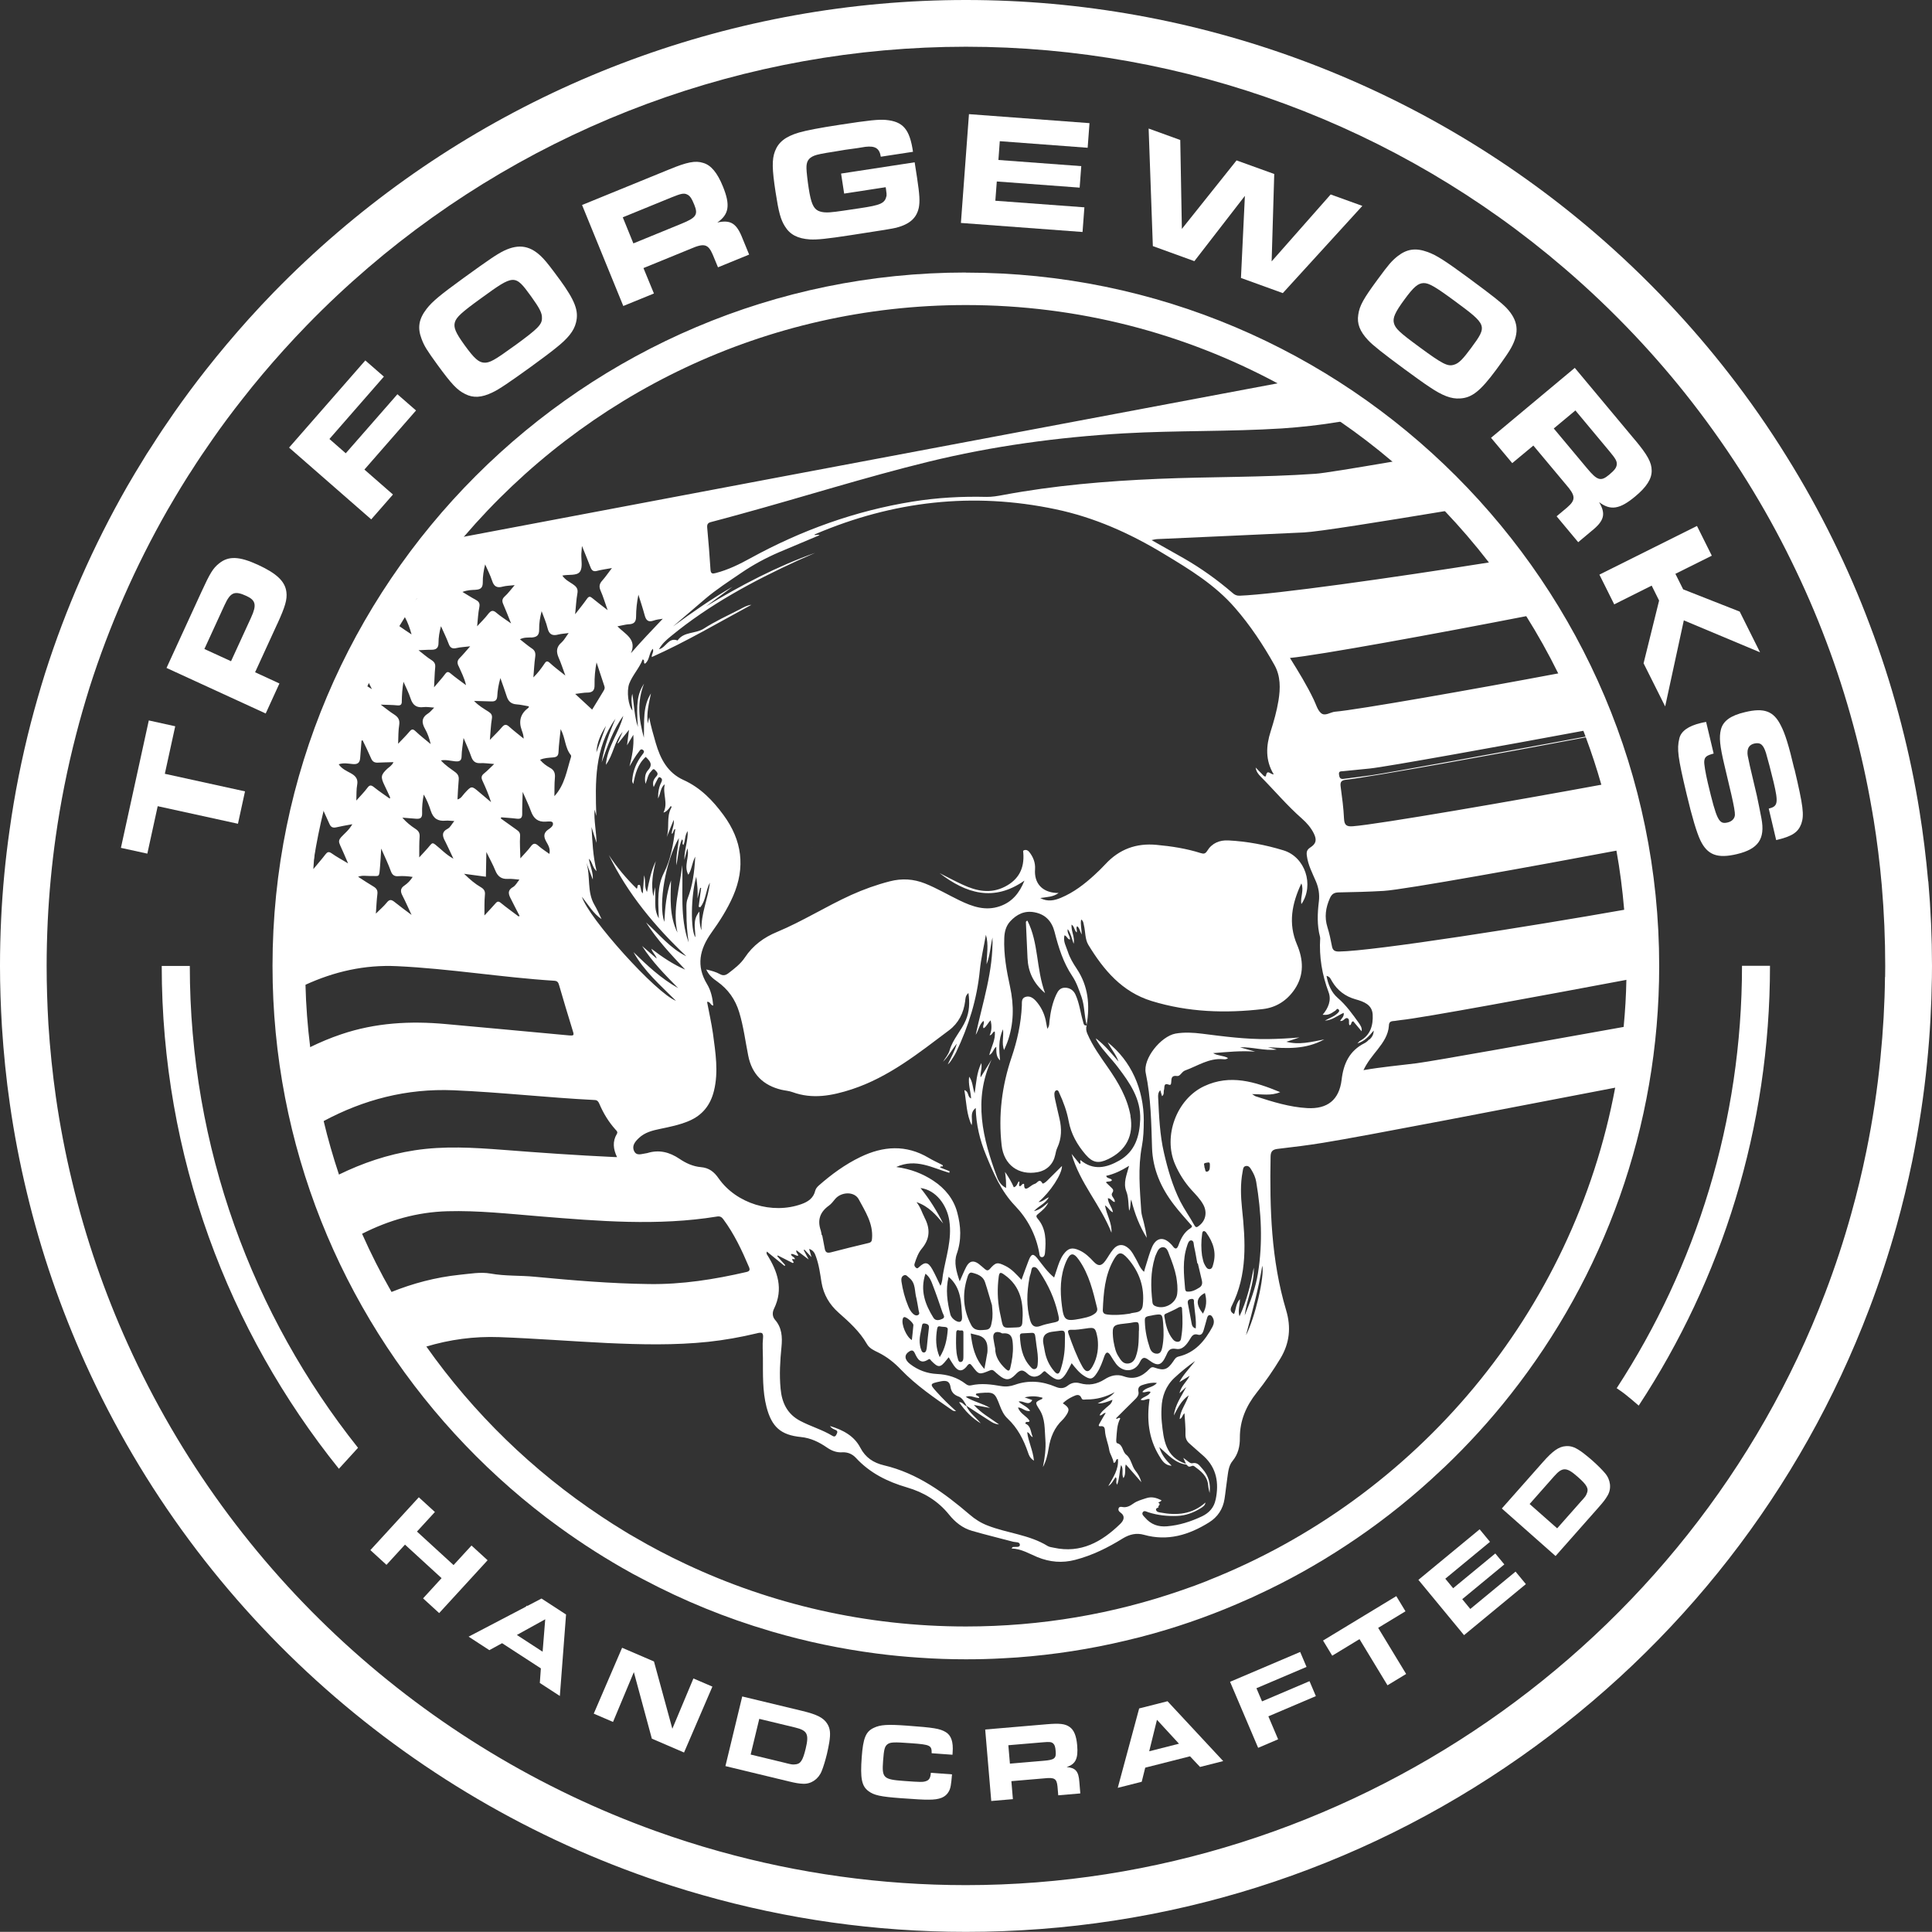 <?xml version="1.0" encoding="UTF-8"?>
<svg id="Layer_2" data-name="Layer 2" xmlns="http://www.w3.org/2000/svg" viewBox="0 0 408.07 408.04">
  <rect x="0" y="0" width="408.07" height="408.04" fill="#333333" stroke="none"/>
  <defs>
    <style>
      .cls-1 {
        fill: #fff;
        stroke-width: 0px;
      }
    </style>
  </defs>
  <g id="Layer_1-2" data-name="Layer 1">
    <g>
      <path class="cls-1" d="M293.36,216.58c.03-.63.31-.86.88-.91.54-.03,1.05-.16,1.59-.21,4.43-.42,30.31-5.24,47.7-8.5.58-.11,1.17-.21,1.74-.32.08-4.9-.1-9.83-.54-14.77-.55.1-1.1.19-1.67.29-19.45,3.44-52.84,8.73-60.27,8.82-.86,0-1.3-.24-1.46-1.12-.26-1.36-.54-2.72-.96-4.04-.66-2.12-.37-4.09.52-6.1.42-.94.96-1.22,1.91-1.23,3.15-.06,6.31-.13,9.47-.32,4.25-.24,32.27-5.32,49.14-8.5.57-.1,1.12-.21,1.67-.31-.1-.57-.21-1.12-.31-1.69-.79-4.15-1.75-8.22-2.87-12.23-.55.1-1.1.21-1.69.31-17.66,3.26-47.29,8.4-52.48,8.77-1.27.1-1.78-.21-1.85-1.57-.1-2.27-.41-4.52-.71-6.78-.15-1.02.15-1.38,1.18-1.48,4.88-.54,32.99-5.61,50.58-8.95.6-.11,1.18-.23,1.75-.34-.02-.05-.03-.08-.05-.13-.57.11-1.15.21-1.75.32-16.43,3.05-41.79,7.67-45.28,8.16-1.93.28-3.89.5-5.82.76-.71.1-.89-.29-.96-.92-.1-.73.36-.66.81-.7,1.91-.18,3.81-.37,5.71-.57,3.52-.36,28.59-4.9,45.07-7.96.6-.11,1.18-.21,1.77-.32-1.56-4.17-3.29-8.22-5.19-12.16-.62.11-1.25.24-1.9.36-17.61,3.32-42.49,7.7-47.08,8.08-1.04.08-2.16,1.07-3.03.26-.73-.66-1.02-1.83-1.49-2.79-1.44-3.02-3.18-5.85-5.03-8.82,6.2-.6,30.81-5.11,49.87-8.82.7-.15,1.38-.28,2.04-.41-2.37-3.89-4.93-7.67-7.65-11.29-.76.11-1.51.24-2.29.36-20.37,3.24-45.12,6.73-52.58,7.01-.65.03-1.09-.19-1.54-.6-3.21-2.76-6.65-5.22-10.33-7.33-2.19-1.25-4.38-2.48-6.75-3.81.52-.11.81-.19,1.1-.21,10.36-.47,20.73-.92,31.07-1.41,3.1-.15,16.15-2.25,29.71-4.49.84-.15,1.69-.28,2.53-.42-3.39-3.71-6.97-7.22-10.74-10.53-.97.16-1.95.34-2.87.5-8.11,1.39-14.58,2.45-16.2,2.55-11.06.78-22.15.6-33.23,1.07-11,.47-21.96,1.39-32.79,3.42-1.14.21-2.27.41-3.44.39-5.22-.13-10.43.16-15.59.99-12.12,1.95-23.5,6.05-34.24,11.94-2.37,1.31-4.74,2.47-7.35,3.15-.68.18-1.05.19-1.12-.68-.19-2.97-.42-5.95-.7-8.92-.06-.75.19-1.02.86-1.18,2.03-.52,4.04-1.09,6.07-1.64,13.27-3.63,26.4-7.8,39.78-11.08,13.59-3.32,27.38-5.19,41.34-6,11.11-.63,22.25-.34,33.36-1.04,4.1-.28,8.16-.73,12.2-1.41,1.1-.18,2.19-.37,3.28-.58-4.09-2.97-8.34-5.71-12.7-8.24-1.28.24-2.55.49-3.83.73-3.97.75-7.95,1.49-11.92,2.24-31.17,5.87-62.34,11.74-93.53,17.61-22.09,4.17-44.16,8.35-66.27,12.52-2.45.47-4.91.92-7.36,1.39-2.71,3.37-5.25,6.86-7.64,10.46.11.26.23.5.34.78.31.71.7,1.01,1.51.81.94-.21,1.91-.24,3.24-.41,0,0-.02,0-.02.02-.92.97-1.56,1.67-2.27,2.32-.54.49-.68.89-.31,1.59,0,.02.02.02.02.03.6,1.1,1.04,2.3,1.41,3.65-.86-.57-1.74-1.14-2.58-1.75-.19-.13-.41-.28-.6-.42-.55-.41-.88-.41-1.31.13-.68.81-1.46,1.54-2.34,2.45-.28-1.35.03-2.5.18-3.63.05-.44.02-.76-.16-1.02-1.72,2.81-3.34,5.68-4.85,8.6.15.02.29,0,.47-.02,1.04-.16,2.09-.21,3.5-.34-.94.94-1.62,1.67-2.37,2.32-.49.44-.55.83-.26,1.38.44.81.84,1.64,1.3,2.56.21.41.42.84.65,1.3-.34-.21-.66-.41-.97-.6-.92-.54-1.7-1.01-2.43-1.54-.75-.55-1.2-.42-1.74.24-.45.57-.96,1.1-1.56,1.72-.83,1.83-1.62,3.68-2.37,5.56.23-.03.45-.08.71-.11-.45.5-.86.96-1.22,1.36-.41.44-.76.83-1.15,1.18-.52.49-.55.88-.24,1.49.06.15.15.29.21.44.57,1.12,1.04,2.29,1.39,3.62-.71-.49-1.46-.96-2.17-1.44-3.28,9.47-5.58,19.33-6.83,29.44.05.1.08.18.11.28.34.99.84,1.15,1.78.79s1.93-.57,3.28-.96c-.99,1.25-1.75,2.22-2.56,3.13-.41.47-.47.88-.21,1.43.58,1.2,1.12,2.42,1.82,3.92-1.33-.65-2.43-1.1-3.49-1.7-.57-.31-.83-.18-1.15.31-.1.13-.18.26-.28.41-.36,5.34-.42,10.74-.16,16.19,1.69-.99,3.41-1.9,5.16-2.71,6.05-2.77,12.47-4.28,19.4-3.94,11.11.52,22.11,2.38,33.21,3.08.7.05.84.41,1.01.99.88,3.02,1.77,6.03,2.71,9.05.52,1.62.57,1.62-1.1,1.46-8.5-.78-17.01-1.59-25.51-2.35-7.53-.7-14.94-.29-22.15,2.16-2.27.76-4.46,1.69-6.57,2.72-1.69.83-3.32,1.72-4.93,2.68.31,2.29.68,4.57,1.12,6.88.57,2.98,1.22,5.92,1.95,8.82.06-.05.13-.1.21-.13,1.48-.94,2.98-1.83,4.49-2.63,8.48-4.54,17.55-6.93,27.47-6.52,9.94.42,19.85,1.56,29.81,2.06.55.02.76.31.96.75.86,2.03,1.98,3.88,3.45,5.51.24.26.52.5.26.92-.94,1.57-.76,3.19.05,4.88-.31,0-.49,0-.66-.02-7.82-.36-15.63-.91-23.44-1.52-6.21-.47-12.42-.86-18.65.1-5.71.88-11,2.69-16.02,5.14-1.57.75-3.13,1.57-4.65,2.45,1.44,4.25,3.08,8.4,4.91,12.46,1.51-.84,3.07-1.62,4.61-2.4.05-.02.08-.05.13-.06,5.64-2.85,11.56-4.54,17.92-4.72,6.5-.18,12.96.54,19.43,1.07,12.52,1.02,25.02,2.08,37.54.05.62-.11.99.11,1.33.58,2.3,3.1,3.92,6.55,5.42,10.09.24.57.16.88-.52,1.04-6.78,1.57-13.66,2.66-20.63,2.55-8.06-.1-16.09-.78-24.1-1.54-3.11-.31-6.23-.11-9.36-.68-2.09-.37-4.33.05-6.5.26-5.12.54-9.89,1.82-14.45,3.65-1.61.65-3.18,1.36-4.72,2.14,2.21,3.84,4.56,7.57,7.07,11.17,1.64-.68,3.31-1.28,5-1.78,4.95-1.49,10.09-2.21,15.5-2.01,7.59.28,15.18.88,22.79,1.25,7.1.32,14.22.49,21.33-.26,3.41-.37,6.8-.97,10.14-1.77,1.01-.26,1.56-.32,1.41,1.04-.15,1.36-.02,2.76-.02,4.14.02,3.47-.11,6.96.76,10.36,1.1,4.18,2.98,5.92,7.27,6.34,2.08.21,3.83,1.07,5.5,2.22.99.68,2.03,1.09,3.24,1.01,1.15-.06,2.11.36,2.87,1.17,2.94,3.2,6.67,5.04,10.74,6.23,3.58,1.04,6.58,2.84,8.94,5.76,1.26,1.57,2.84,2.85,4.83,3.42,2.85.83,5.76,1.52,8.63,2.29.55.16,1.54-.02,1.49.71-.03.6-.99.31-1.52.44-.05,0-.06.1-.23.29,2.06.06,3.71,1.1,5.47,1.83,2.59,1.05,5.22,1.3,7.98.57,3.62-.94,6.91-2.58,10.07-4.54,1.39-.84,2.84-1.2,4.44-.75,5.01,1.41,9.5.03,13.74-2.61,1.83-1.14,2.95-2.82,3.28-4.96.23-1.44.36-2.92.58-4.36.19-1.28.26-2.64,1.12-3.67,1.18-1.44,1.56-3.1,1.54-4.87-.02-3.65,1.33-6.75,3.55-9.55,1.83-2.3,3.5-4.72,5.03-7.25,1.93-3.23,2.27-6.54,1.2-10.14-3.18-10.61-3.49-21.52-3.29-32.49.02-1.12.47-1.51,1.56-1.62,3.19-.37,6.37-.76,9.54-1.28,8.79-1.41,40.06-7.49,61.69-11.64.65-.13,1.28-.26,1.9-.37.75-4.2,1.31-8.47,1.69-12.78-.6.1-1.2.21-1.8.32-16.87,3.02-39.95,7.18-43.72,7.67-3.71.47-7.43.79-11.24,1.46.81-1.72,1.95-3.05,3.02-4.41,1.15-1.48,2.22-3.02,2.35-4.98v-.06ZM132.81,131.86c1.07-.05,1.54-.47,1.54-1.61,0-1.54.18-3.08.49-4.65.45,1.46.94,2.9,1.33,4.36.28,1.04.73,1.52,1.87,1.12.62-.23,1.28-.28,1.95-.39-2.27,2.4-4.51,4.72-6.73,7.28,1.31-2.97-1.22-4.01-2.85-5.68.97-.18,1.69-.39,2.42-.44h-.02ZM112.18,134.66c1.15-.06,1.74-.42,1.7-1.74-.03-1.26.19-2.55.52-3.83.42,1.18.96,2.35,1.25,3.57.32,1.35,1.02,1.7,2.29,1.36.62-.16,1.28-.18,2.17-.31-.6.81-.96,1.51-1.49,1.98-1.09.92-1.18,1.91-.65,3.16.5,1.12.88,2.3,1.44,3.84-1.28-1.02-2.3-1.77-3.23-2.63-.58-.54-.83-.44-1.2.15-.66.99-1.39,1.95-2.32,2.87.13-1.46.18-2.94.39-4.38.11-.83-.08-1.33-.76-1.77-.81-.54-1.54-1.18-2.47-1.9.88-.45,1.65-.34,2.35-.39v.02ZM111.71,149.19c-.05.15-.03.24-.08.29-1.67,1.22-2.14,2.8-1.43,4.75.19.54.39,1.07.41,1.78-1.02-.84-2.08-1.64-3.07-2.53-.62-.55-.99-.5-1.52.11-.73.88-1.57,1.65-2.55,2.68.15-1.65.19-3.08.42-4.46.13-.76-.13-1.12-.71-1.49-1.01-.65-2.04-1.22-3.05-2.27,1.35.05,2.48.05,3.62.1.78.03,1.22-.19,1.28-1.09.06-1.28.29-2.55.66-3.84.45,1.28.92,2.55,1.33,3.83.32,1.04.91,1.64,2.06,1.72.88.05,1.75.28,2.63.42h0ZM100.46,124.57c1.02-.05,1.51-.41,1.51-1.52-.02-1.28.18-2.55.5-3.84.5,1.15,1.09,2.27,1.48,3.47.39,1.22,1.05,1.56,2.25,1.22.7-.19,1.46-.19,2.51-.31-.84.97-1.41,1.77-2.12,2.4-.58.54-.57,1.01-.29,1.64.54,1.23,1.02,2.5,1.65,4.05-1.22-.88-2.21-1.48-3.07-2.22-.78-.7-1.2-.49-1.78.24-.63.84-1.39,1.57-2.32,2.58.16-1.54.21-2.82.47-4.07.16-.84-.16-1.2-.83-1.56-.86-.45-1.67-.99-2.74-1.62,1.07-.42,1.95-.41,2.77-.45h0ZM96.84,140.63c.54,1.27,1.23,2.47,1.59,4.09-1.22-.91-2.27-1.65-3.26-2.48-.5-.42-.76-.39-1.14.11-.66.89-1.41,1.7-2.35,2.82.1-1.65.11-2.92.24-4.2.08-.78-.19-1.18-.84-1.59-.92-.57-1.75-1.33-2.68-2.04.88-.03,1.78-.11,2.68-.1,1.02.02,1.54-.34,1.54-1.44,0-1.17.19-2.34.52-3.54.54,1.23,1.15,2.43,1.62,3.7.32.91.81,1.12,1.7.91.81-.19,1.67-.21,2.85-.36-.88.99-1.51,1.77-2.21,2.47-.54.52-.55,1.02-.28,1.65h.02ZM84.86,148.22c.03-1.38.1-2.74.36-4.22.52,1.18,1.12,2.34,1.51,3.55.45,1.39,1.25,1.99,2.74,1.8.63-.08,1.31.05,2.24.11-.55.54-.86.96-1.25,1.2-1.46.91-1.44,1.98-.66,3.34.54.94.89,2.01,1.17,3.16-1.09-.91-2.19-1.75-3.21-2.72-.54-.5-.79-.47-1.25.06-.7.83-1.48,1.61-2.42,2.59.06-1.54.03-2.79.23-3.99.16-1.07-.24-1.65-1.07-2.19-.88-.55-1.7-1.23-2.84-2.08,1.44.06,2.5.05,3.55.16.66.06.89-.19.91-.79v.02ZM71.78,178.39c.58,1.23,1.09,2.48,1.74,3.97-1.33-.79-2.47-1.41-3.5-2.14-.6-.41-.89-.26-1.28.24-.75.99-1.57,1.91-2.56,3.11.06-.78.1-1.51.15-2.17.05-.76.11-1.48.21-2.19s-.11-1.05-.71-1.35c-.99-.52-1.93-1.09-3.03-1.72,1.17-.62,2.3-.5,3.37-.7.7-.13.99-.42,1.02-1.12.1-1.46.23-2.9.37-4.72.28.62.55,1.17.79,1.7.44.96.84,1.82,1.22,2.69.29.7.7.92,1.44.76,1.02-.24,2.06-.41,3.41-.66-.75,1.3-1.65,1.95-2.37,2.74-.45.5-.57.92-.26,1.54v.02ZM74.12,163.33c-.91-.5-1.91-.91-2.58-1.9,1.05-.36,2.04-.13,2.97-.05,1.14.11,1.51-.37,1.57-1.36.1-1.2.19-2.38.28-3.58.08-.02.15-.05.23-.08.62,1.28,1.25,2.55,1.8,3.84.29.68.73.92,1.44.88,1.04-.06,2.09-.06,3.28-.1-.32.71-.89,1.01-1.33,1.41-1.33,1.27-1.43,1.72-.55,3.52.41.83.78,1.67,1.17,2.51.02.03-.03.08-.08.26-1.12-.81-2.24-1.54-3.28-2.38-.62-.5-.96-.57-1.46.13-.62.84-1.38,1.59-2.32,2.66.05-1.36,0-2.37.18-3.32.24-1.25-.36-1.9-1.31-2.43h-.01ZM85.02,189.2c.63,1.22,1.17,2.47,1.91,4.05-1.43-1.07-2.53-1.88-3.6-2.74-.62-.49-1.04-.62-1.62.11-.62.78-1.41,1.44-2.32,2.35.11-1.57.16-2.85.32-4.12.1-.78-.18-1.22-.84-1.61-1.02-.6-2.01-1.26-3.24-2.06.96-.34,1.69-.15,2.38-.16,2.27-.05,2.04.5,2.27-2.11.1-1.14.15-2.25.23-3.68.79,1.8,1.51,3.28,2.06,4.82.31.84.83,1.09,1.62,1.01.96-.06,1.91,0,2.97.16-.47.75-1.04,1.33-1.67,1.77-.97.62-.96,1.3-.47,2.21h0ZM94,177.64c.58,1.14,1.09,2.32,1.77,3.73-1.57-.86-2.63-2.03-3.83-2.98-.49-.37-.66-.37-1.04.08-.66.83-1.41,1.59-2.35,2.63.02-1.62-.03-3,.08-4.35.06-.84-.26-1.28-.91-1.7-.99-.65-1.91-1.39-2.74-2.35.97.08,1.93.15,2.9.23.83.06,1.31-.13,1.28-1.15-.05-1.3.08-2.61.34-3.96.65,1.1,1.12,2.27,1.49,3.44.54,1.65,1.52,2.24,3.15,2.08.55-.05,1.12.05,1.82.08-.54.63-.84,1.33-1.38,1.61-1.35.7-1.14,1.56-.58,2.63v-.02ZM96.63,168.85c.08-1.44.13-2.81.26-4.15.06-.7-.15-1.15-.71-1.59-1.02-.76-2.11-1.44-3.05-2.5,1.1-.19,2.03.1,2.98.19.88.08,1.39-.05,1.39-1.14.02-1.14.24-2.27.41-3.79.65,1.54,1.2,2.72,1.62,3.94.34.97.86,1.44,1.93,1.38.88-.05,1.75.1,2.92.18-.81.76-1.43,1.43-2.12,1.98-.63.49-.65.94-.34,1.59.66,1.43,1.3,2.9,1.8,4.49-.83-.7-1.65-1.39-2.48-2.09-1.65-1.41-1.64-1.41-3.16.26-.41.44-.66,1.04-1.44,1.25h-.01ZM109.51,193.55c-1.23-.94-2.5-1.83-3.7-2.82-.5-.42-.78-.37-1.17.1-.7.81-1.43,1.56-2.32,2.53.02-1.62-.03-2.98.1-4.33.1-.81-.21-1.25-.83-1.62-1.23-.71-2.29-1.61-3.57-2.85,1.72.23,3.13.41,4.61.62.03-1.67.06-3.24.1-5.22.73,1.51,1.38,2.64,1.87,3.86.5,1.28,1.3,1.91,2.71,1.82.73-.05,1.49.08,2.4.15-.5.62-.83,1.28-1.35,1.57-1.35.79-.88,1.69-.36,2.68.58,1.14,1.15,2.29,1.75,3.42-.1.05-.16.08-.24.11v-.02ZM115.78,175.22c-1.01.73-.97,1.51-.42,2.51.41.75.94,1.51.68,2.63-.83-.6-1.61-1.09-2.29-1.69-.65-.6-1.09-.65-1.65.13-.62.84-1.38,1.57-2.19,2.5-.03-1.7-.16-3.21-.06-4.7.05-.75-.29-1.02-.76-1.36-1.12-.78-2.22-1.57-3.32-2.37.03-.08.06-.16.1-.24,1.09.1,2.19.15,3.28.29.89.11,1.17-.23,1.15-1.09-.02-1.41.05-2.81.1-4.57.68,1.57,1.3,2.81,1.75,4.09.55,1.51,1.46,2.32,3.15,2.19.49-.02,1.31-.15,1.46.24.23.63-.49,1.1-.96,1.44h-.02ZM120.62,159.86c-.91,2.84-1.3,5.9-3.52,8.3.03-1.28-.02-2.56.1-3.84.1-1.01-.15-1.69-1.07-2.17-.71-.41-1.43-.89-2.06-1.67.91-.41,1.83-.42,2.72-.5.81-.06,1.15-.32,1.18-1.2.06-1.54.29-3.07.45-4.78,1.02,1.88.89,3.96,2.16,5.5.06.08.06.26.03.37h0ZM121.04,123.42c-.78-.52-1.67-.96-2.27-1.85,1.35-.29,3.08.1,3.73-.83.62-.91.23-2.48.29-3.78.03-.44.06-.88.13-1.65.68,1.7,1.27,3.1,1.8,4.49.26.68.6.99,1.38.78.89-.24,1.83-.36,3.15-.6-.83,1.09-1.38,1.9-2.03,2.63-.62.68-.75,1.28-.36,2.16.54,1.2.91,2.5,1.48,4.1-1.25-.97-2.25-1.72-3.2-2.51-.49-.42-.76-.44-1.15.1-.71,1.01-1.49,1.98-2.51,3.28.18-1.7.23-3.05.47-4.35.19-.97-.16-1.46-.91-1.96h0ZM124.09,146.29c1.1-.03,1.52-.49,1.49-1.64-.03-1.57.11-3.15.42-4.74.55,1.65,1.09,3.34,1.65,5.01.15.37.03.68-.16.99-.79,1.33-1.61,2.64-2.42,3.97-1.17-1.07-2.29-2.11-3.58-3.31,1.05-.13,1.82-.28,2.59-.29h.01ZM128,153.31c-.68,1.88-1.35,3.75-2.03,5.61.1-2.06.92-3.89,2.03-5.61ZM122.89,189.38c1.39,1.75,2.4,3.57,4.17,4.75-.5-1.01-.94-2.06-1.51-3.02-1.62-2.76-.78-5.98-1.69-8.87.45,1.18.89,2.35,1.35,3.54.1-1.52-.57-2.85-.84-4.41.79.71.7,1.77,1.64,2.64-.79-3.28-.89-6.29-1.07-9.33.36,1.1.7,2.22,1.05,3.34-.02-2.37-.57-4.65-.41-7.04.13.45.24.91.37,1.36-.23-7.17-.42-14.3,4.05-20.53-1.3,2.97-2.4,6-2.92,9.21,1.25-3.41,2.38-6.84,4.57-9.83-.91,3.57-3.37,6.57-3.68,10.35,1.59-2.12,1.77-4.95,3.55-6.96-.36.78-.71,1.57-1.07,2.35.03.03.08.06.11.08.7-.88,1.39-1.75,2.3-2.87-.15,1.17-.26,2.04-.42,3.28.5-.83.81-1.36,1.33-2.22.16,2.53-.29,4.61-.81,6.67.63-1.05,1.2-2.12,1.96-3.07.19-.24.39-.71.83-.44.52.34.16.71-.08,1.02-1.25,1.62-2.01,3.44-2.14,5.5,0,.21.06.44.23.7.41-2.14.94-4.2,2.63-5.71.84.84,1.62,1.57.47,2.82-.6.66-.76,1.67-.52,2.87.42-1.01.49-1.93,1.14-2.58.26-.24.47-.83.91-.31.28.32.79.68.28,1.27-.54.58-.96,1.25-.6,2.3.31-.65.5-1.12.76-1.56.15-.21.24-.7.66-.45.34.18.42.52.23.91-.52.99-.73,2.06-.73,3.52.6-1.17.49-2.32,1.43-3.02-.52,1.99.76,4.01-.29,5.98.5-.1,1.02-.56,1.56-1.39.18.13.16.31.06.45-1.04,1.93-.28,4.15-.94,6.16.47-1.15.94-2.34,1.49-3.68.16,1.15-.41,2.01-.42,2.97.47-.21.23-.86.76-1.04-.45,3.19-.91,6.31-2.4,9.24-1.44,2.81-1.23,5.95-1.12,9.02,0,.18.02.34.03.62-.55-1.01-.76-1.87-.75-3.29,0-1.09.06-2.19-.06-3.29-.11.65-.23,1.3-.34,1.93-.54-2.53-.1-5,.52-7.44-.99,2.03-1.41,4.2-1.87,6.52-.62-1.12-.21-2.21-.6-3.54-.1,1.46-.18,2.58-.28,3.84-.45-.44-.34-.86-.47-1.22-.1-.21,0-.62-.37-.58-.45.03-.16.54-.44.81-2.22-2.17-4.2-4.52-5.9-7.12,4.02,8.24,9.78,15.13,16.38,21.39-3.42-1.67-5.76-4.67-8.51-7.15,2.32,3.67,5.29,6.8,8.26,9.97-2.53-1.1-4.78-2.61-7.14-4.41.28.92.94,1.31,1.12,2.08-1.02-.88-2.06-1.77-3.08-2.66,2.11,3.32,4.87,6.1,7.62,8.9-3.58-2.01-6.54-4.77-9.44-7.61,2.22,3.99,5.63,6.96,8.97,10.28-4.15-1.56-18.5-17.47-19.88-22.02v.02ZM142.88,182.73c.36-1.8.42-3.67,1.14-5.43.5.31-.15.83.32,1.18.45-.89.24-1.98.91-2.95.1,2.08-.73,3.88-.7,6.1.26-1.02.44-1.74.63-2.45.54,1.8-.84,3.67.21,5.58.75-1.15.73-2.42,1.46-3.83-.18,3.28-.55,6.11-1.61,8.86-.37.96-.24,2.01-.24,3.03-.03,2.09.15,4.17.45,6.24-1.9-5.34-1.14-10.88-1.35-16.35-.49,4.75-2.12,9.41-1.01,14.27-1.75-3.5-1.46-7.27-1.36-11.01-.99,2.79-1.25,5.66-1.41,8.74-1.35-3.65.29-12.96,3.07-17.71-.15,2.01-.66,3.81-.52,5.73h0ZM147.9,187.52c.06,0,.13.02.19.03-.18,1.31-.36,2.64-.52,3.97.1.03.21.08.34.11,1.23-1.49,1.12-3.57,2.03-5.21-.37,3.41-1.91,6.57-1.78,10.07-.44-1.17-.41-2.4-.44-3.96-1.52,1.83-.83,3.67-.84,5.45-1.05-1.51-.96-8.82.18-12.8.23,1.72.37,3.13.26,4.59.19-.76.39-1.51.58-2.27v.02ZM256.75,316.77c-.32,1.61-1.33,2.76-2.84,3.49-2.37,1.12-4.8,1.9-7.41,2.12-1.85.16-3.42-.39-4.64-1.83-.28-.31-.76-.68-.5-1.12.29-.49.81-.13,1.22,0,1.96.62,3.99.84,6.05.76,1.82-.06,3.49-.7,5.01-1.65.44-.28.91-.58.97-1.18-2.77,2.5-6.05,2.77-9.52,2.11-.34-.06-.76-.11-.89-.49-.16-.41.28-.45.52-.63-.32-.28.65-.55-.03-.94-.18-.1.62-.21.62-.54-1.05-.5-2.04-.83-3.24-.42-.92.31-1.87.54-2.68,1.12-.7.5-1.43.91-2.35.73-.31-.06-.65-.08-.78.31-.11.34.06.62.34.81,1.15.81.78,1.7.02,2.45-3.92,3.81-8.34,6.29-14.06,5.03-.42-.1-.91-.13-1.28-.36-3.89-2.4-8.5-2.69-12.65-4.31-1.44-.55-2.68-1.33-3.84-2.34-5.37-4.59-11.04-8.74-18.12-10.4-2.17-.52-3.86-1.61-4.95-3.7-1.3-2.5-3.63-3.75-6.41-4.59.37.55.81.66,1.18.83.47.21.41.49.23.86-.19.42-.41.68-.89.39-2.14-1.31-4.57-1.98-6.78-3.15-2.77-1.44-3.92-3.86-4.18-6.84-.28-2.95-.1-5.87.19-8.79.21-2.09.1-4.09-1.39-5.77-.58-.7-.54-1.59-.19-2.29,2.04-4.18.78-7.88-1.48-11.47-.08-.13-.13-.31-.03-.62,1.25,1.01,2.5,2.03,3.73,3.03.06-.05.11-.1.16-.15-.57-.63-1.12-1.25-1.69-1.9l.11-.16c1.07.54,2.16,1.09,3.13,1.59.76-.03-.92-1.09.49-.78-.03-.55-.81-.54-.83-1.1.57-.13.97.39,1.51.36.06-.44-.54-.62-.36-1.17.81.62,1.57,1.2,2.59,1.96-.44-.83-.76-1.41-1.05-1.98.05-.05.1-.08.15-.11.47.49.92.99,1.49,1.59-.18-.62-.32-1.1-.5-1.74.91.28,1.2.91,1.44,1.61.65,1.78.89,3.63,1.18,5.48.44,2.58,1.67,4.65,3.6,6.37,2.24,1.98,4.46,3.97,5.97,6.6.54.96,1.51,1.38,2.42,1.82,1.83.91,3.36,2.12,4.77,3.6,3.23,3.36,7.07,5.97,10.88,8.61.19.13.45.18.78.18-1.46-1.31-2.85-2.66-4.15-4.12-1.44-1.59-1.41-1.7.73-2.14,1.05-.23,2.03-.32,2.25,1.18.15.96.66,1.62,1.7,1.99.79.28,1.25,1.2,1.69,1.96,1.65,1.07,3.29,2.16,4.96,3.21.45.29.92.63,1.9.73-1.95-1.41-3.78-2.38-5.32-4.12,1.27.24,2.35.44,3.42.63-1.62-.99-3.49-1.3-5.14-2.34,1.05-.42,1.9.24,2.84.24,0-.52-.62-.39-.71-.76.05-.05.08-.16.11-.16.28-.06.54-.11.79-.13,2.97-.23,3.1-.15,4.18,2.68.39,1.01.84,1.99,1.64,2.72,2.11,1.98,3.37,4.44,4.3,7.14.19.57.37,1.18,1.26,1.75-.21-2.22-1.2-4.01-1.43-6.02.6.13.57.84,1.18,1.05-.49-1.14-.37-2.4-1.59-2.87.15-.68.71-.06.92-.55-.57-1.05-1.99-1.46-2.45-2.85.96.02,1.56.97,2.56.71-.6-.92-1.65-1.2-2.43-1.95.99-.32,2.09,1.09,2.89-.32-.45-.15-.89-.31-1.62-.57,1.48-.36,2.61-.24,3.76.06-.03.11-.02.24-.05.26-1.56.7-1.57.71-.58,2.25,1.26,1.95,1.07,4.2,1.25,6.34.15,1.95-.13,3.89-.52,5.82.66-1.23.99-2.56,1.2-3.91.37-2.37,1.22-4.46,2.98-6.11.19-.18.36-.41.52-.62,1.04-1.43.96-1.88-.5-2.84.62-.6,1.31-1.05,2.08-1.41.71-.32,1.46-.73,1.91.39.16.37.63.21.99.21,2.12.02,4.12-.52,5.98-1.54-.96,1.18-2.32,1.67-3.6,2.38,1.05.03,2.03-.31,3.13-.78-.16.91-.83,1.22-1.31,1.67-.5.49-1.1.88-1.41,1.62.54.11.7-.52,1.3-.52-.47.79-.89,1.48-1.28,2.19-.13.23-.44.7.18.63.83-.1.91.45.94.97.08,1.41.7,2.71.91,4.1.11.76.81,1.69.91,2.66.65,0,.31-.79.91-.81.21,2.22-1.04,3.92-2.03,5.72.75-.45,1.05-1.25,1.56-1.88.42.47-.11,1.01.31,1.59.54-1.38.44-2.77.83-4.15.62.89.03,1.9.5,2.77.62-.91.18-1.95.5-2.9,1.05,1.2,2.08,2.35,3.29,3.76-.31-1.12-.76-1.8-1.25-2.42-.83-1.05-.89-2.56-1.93-3.37-.88-.68-.66-2.12-1.93-2.45-.24-.06-.21-.57-.19-.88.13-1.49.11-3.02.84-4.36-.34-.37-.55.28-.92,0,1.3-1.3,2.58-2.59,3.88-3.86.5-.47,1.02-1.04.89-1.7-.24-1.12.36-1.38,1.22-1.62.83-.23,1.62-.45,2.66-.31-.84,1.04-2.35.86-3.07,1.91.62.24,1.15-.31,1.75-.02-.41.91-1.48.94-2.12,1.65.7.34,1.28-.29,1.9-.13-.63,4.23-.24,8.27,2.03,11.99.6.99,1.22,2.04,2.63,2.08-1.07-1.05-2.08-2.14-2.61-3.94,1.88,1.64,3.34,3.42,5.73,3.7.5.54.52.52,1.28.26.1-.03.26.02.36.08,1.39,1.02,2.76,2.04,2.94,3.96.05.58.19,1.14.31,1.7.26-1.93-.21-3.65-1.49-5.08-.57-.58-.96-1.48-2.19-1.2-.45.11-1.12-.66-1.87-1.14.24.54.41.91.57,1.26-4.35-1.39-4.74-5.11-5.11-8.82-.1-.97-.11-1.96-.06-2.94.08-2.5.91-4.72,2.77-6.44,1.36-1.27,2.81-2.43,4.33-3.52-1.09,1.49-2.45,2.76-3.34,4.48.65-.41,1.3-.81,2.19-1.35-.66,1.33-1.77,2.08-2.16,3.68.65-.6,1.04-.96,1.43-1.31-1.01,1.96-2.34,3.73-2.61,6,.79-1.48,1.48-3.05,3.13-4.25-.58,1.83-1.78,3.2-1.91,5.01.58-.19.49-.76,1.02-1.22.08,1.57.26,2.97.21,4.38-.03.86.24,1.48.81,1.99,1.02.94,2.09,1.82,3.1,2.74,2.69,2.51,3.18,5.64,2.48,9.07l-.03.09ZM175.09,254.64c.5-.36.89-.89,1.28-1.36,1.25-1.54,4.05-1.72,5.01.03,1.36,2.55,3.07,5.11,2.81,8.27-.03.58-.18.84-.76.97-2.64.63-5.29,1.27-7.9,1.96-.91.24-1.22-.05-1.35-.88-.16-.91-.34-1.83-.52-2.74l-.1.02c-.06-.36-.1-.71-.21-1.05-.75-2.19-.13-3.89,1.74-5.22ZM195.27,257.14c-.52-.96-.76-2.04-1.69-3.24,2.68.94,4.12,2.74,5.63,4.51-1.31-2.59-2.82-5.06-4.78-7.48,3.26.41,5.58,3.6,6.08,6.88.6,4.01-.71,7.64-1.35,11.42-.13.73-.08,1.49-.52,2.35-.62-1.26-1.12-2.43-1.74-3.52-.86-1.52-1.54-1.61-2.79-.42-.23.21-.39.36-.65.11-.31-.24-.41-.52-.26-.92.36-1.1.75-2.21,1.51-3.11,1.72-2.06,1.82-4.2.55-6.57h.01ZM208.26,280.87c-1.15.1-2.42.31-3.1-.96-1.7-3.18-1.96-6.52-.88-9.94.15-.5.36-1.35,1.05-1.15,1.1.28,2.29.7,2.71,1.95.55,1.64.99,3.32,1.48,4.9.11,1.2.21,2.32-.02,3.42-.16.76-.18,1.7-1.25,1.78h.01ZM208.5,285.94c-.15.94-.34,1.9-.58,3.2-2.08-2.27-2.55-4.78-2.89-7.49.49.13.88.23,1.25.31,1.47.28,2.24,1.17,2.29,2.66.02.44.02.89-.06,1.33h0ZM204.24,288.52c.49-.6.66-.58,1.12.03,1.41,1.85,1.44,1.85,3.76.89.36-.15.58-.08.84.13.32.29.66.6,1.01.88,1.39,1.15,2.24,1.18,3.47-.08.84-.88,1.41-1.33,2.55-.26,1.05,1.01,2.3.81,3.24-.23.39-.42.5-.26.79.02,2.47,2.19,3.23,2.04,4.78-.92.16-.31.31-.62.55-1.05.81,1.02,1.54,1.96,2.53,2.61,1.41.94,1.91.84,2.81-.55.73-1.1,1.14-2.32,1.57-3.54.34-.92.75-1.05,1.3-.16.37.6.75,1.22,1.17,1.78,1.48,1.91,3.99,1.78,5.03-.37.57-1.2,1.07-1.05,1.96-.39,1.8,1.35,2.61,1.12,3.57-.96.42-.94.68-1.7,2.12-1.44,1.35.26,2.24-.91,2.9-2.01.41-.68.75-1.3,1.74-.99.65.19.99-.31,1.15-.86.28-.89.5-1.8.76-2.69.08-.24.18-.54.49-.58.37-.05.54.24.7.52.37.65.26,1.33-.05,1.93-1.61,2.97-3.65,5.47-7.15,6.29-.62.15-.84.58-1.14,1.02-1.18,1.74-1.96,2.03-3.92,1.33-.54-.21-.79-.05-1.14.31-1.48,1.56-3.21,2.32-5.4,1.52-1.44-.52-2.82-.15-4.05.65-1.65,1.04-3.36,1.35-5.22.81-.92-.26-1.77-.1-2.53.49-.81.65-1.62.68-2.61.26-2.79-1.18-5.66-1.46-8.58-.42-.94.34-1.9.45-2.89.28-2.11-.37-4.22-.65-6.36-.16-.42.1-.78-.02-1.12-.29-1.78-1.38-3.84-2.01-6.07-2.11-2.11-.1-4.01-.81-5.68-2.09-1.22-.92-1.27-1.96-.28-2.61.54-.36.91-.41,1.25.28.57,1.23,1.2,2.45,2.87,1.35.34-.24.45.11.62.28,1.48,1.52,1.9,1.51,3.21-.16.13-.18.28-.34.47-.58.39.63.71,1.2,1.09,1.74.91,1.3,1.77,1.36,2.76.15v-.05ZM230.92,277.67c-.86.54-1.83.66-2.79.88-3.08.58-3.45.36-3.84-2.77-.41-3.16-.39-6.31.89-9.31.83-1.91,1.54-2.03,2.72-.34,2.14,3.05,2.97,6.62,3.83,10.15.16.68-.29,1.09-.81,1.39h0ZM231.84,282.77c.21,1.8.03,3.89-1.07,5.82-.76,1.35-1.44,1.35-2.17.03-1.2-2.17-2.06-4.51-2.89-6.84-.23-.63-.21-.94.66-.91.96.05,1.95-.13,2.92-.26,1.99-.31,2.12-.21,2.55,2.16h0ZM224.92,283.71c0,1.9-.31,3.78-.91,5.61-.36,1.1-.78.99-1.38.26-1.01-1.18-1.64-2.55-1.93-4.05l-.32-1.72c-.28-1.46.31-2.3,1.78-2.51,3.18-.39,2.77-.71,2.76,2.42h0ZM222.09,279.44c-.79.16-1.57.34-2.32.62-1.28.47-1.88-.08-2.21-1.28-.79-2.89-.68-5.79-.15-8.71.06-.34.13-.7.26-1.02.19-.49.11-1.31.6-1.41.65-.13,1.04.6,1.38,1.1,1.77,2.66,3.07,5.5,3.79,8.61.41,1.75.41,1.74-1.36,2.09h.01ZM217.96,281.52c.55-.03.66.34.71.76.1.62.16,1.22.24,1.83.18,1.28.41,2.55.28,3.84-.03.47-.05,1.09-.62,1.22-.47.11-.78-.34-1.07-.66-1.59-1.82-1.95-4.02-2.08-6.31-.02-.55.32-.57.66-.58.63-.05,1.25-.05,1.87-.1h.01ZM215.93,279.36c-.03.62-.32,1.01-.99.99-.05,0-.1.02-.15.02-3.45.11-2.76.5-3.63-3.31-.49-2.48-.54-4.95-.21-7.43.13-.92.37-.97,1.14-.42,3.63,2.53,4.15,6.18,3.84,10.15h0ZM211.28,281.45c.18.05.34.21.5.19,1.99-.21,2.09,1.14,2.16,2.56.08,1.62-.18,3.18-.55,4.74-.19.75-.47.65-.97.21-1.31-1.22-2.24-2.63-2.21-4.3-.15-.84-.31-1.49-.39-2.16-.15-1.12.42-1.57,1.46-1.25h0ZM238.67,277.46c-1.74.26-3.24.37-4.75.19-.6-.06-1.02-.26-.99-.97.16-3.62.42-7.2,2.22-10.46,1.01-1.83,1.65-1.98,3.05-.41,2.45,2.81,3.6,6.08,3.18,9.84-.19,1.87-1.83,1.44-2.71,1.8h0ZM240.55,281.05c-.03,1.62,0,3.28-.45,4.87-.26.96-.62,1.93-1.78,2.08-1.14.13-1.62-.78-2.12-1.57-.54-.83-.75-1.78-.99-3.05-.02-.13-.1-.57-.13-1.01-.18-2.3.05-2.56,2.34-2.79.44-.05.89-.1,1.33-.16,1.83-.34,1.85-.36,1.82,1.64h-.02ZM248.64,273.28c-.24,2.11-2.89,3.47-4.78,2.51-.32-.18-.42-.45-.45-.75-.37-3.21-.42-6.39.54-9.5.05-.18.11-.34.19-.5.31-.68.58-1.56,1.43-1.61.89-.05,1.14.91,1.39,1.57.6,1.52,1.18,3.08,1.49,4.7.19,1.18.34,2.37.19,3.57h0ZM248.71,276.28c.65-.39.99-.34.96.26.13,2.09.16,3.97-.16,5.82-.06.41-.06.96-.65,1.04-.47.06-.88-.18-1.15-.54-1.15-1.41-1.49-3.11-1.78-4.82-.1-.5.32-.57.63-.71.71-.34,1.46-.65,2.16-1.05h0ZM243.47,277.8c2.01-.34,2.03-.32,2.21,1.74.13,1.67.15,3.36-.19,5.03-.13.58-.28,1.3-1.05,1.35-.79.03-1.31-.44-1.57-1.18-.6-1.78-.99-3.6-1.05-5.47-.05-1.14,0-1.18,1.67-1.46h-.02ZM254.71,245.61c.28-.02.83-.29.83.28s.08,1.36-.49,1.56c-.6.21-.44-.57-.66-.92.08-.32-.39-.86.32-.91h0ZM254.81,260.4c1.44,1.99,2.16,4.17,1.44,6.63-.11.42-.21.96-.71,1.02-.57.06-.81-.44-1.05-.86-.34-.55-.42-1.17-.6-1.98-.19-1.39-.21-2.98.02-4.57.03-.24.06-.6.41-.62.16.02.39.21.5.37h-.01ZM254.08,277.46c-1.59-2.04-1.46-3.37.42-4.36.42,1.51.37,2.95-.42,4.36ZM253.85,270.46c.15.62.05,1.15-.54,1.51-.79.49-1.62.94-2.61.83-.29-.03-.37-.37-.39-.63-.26-3-.58-6.03.41-8.98.16-.5.36-1.23.88-1.2.63.05.5.86.62,1.33.28,1.17.45,2.37.68,3.55.03-.02.06-.03.1-.03.29,1.22.57,2.42.86,3.63h0ZM252.19,275.22c.13,1.75.52,3.5.37,5.37-.71-.21-.79-.68-.88-1.12-.26-1.35-.49-2.71-.76-4.05-.13-.6,0-.94.63-1.05.81-.16.6.52.63.86h.01ZM190.69,278.55c.05-.18.11-.32.32-.36.47-.05,1.96,1.23,1.91,1.72-.08,1.04-.21,2.06-.32,3.13-1.17-.66-2.29-3.37-1.91-4.49h0ZM199.11,278.53c-.62.31-1.48.55-1.95-.19-1.75-2.82-2.87-5.77-1.69-9.31.92.7,1.22,1.54,1.52,2.35.75,1.93,1.43,3.91,2.09,5.87.15.41.63.97.02,1.28h0ZM200.18,280.84c-.15,2.01-.54,4.01-1.7,5.81-.86-1.96-.88-3.96-.54-6,.08-.49.31-.58.73-.47.55.15,1.57-.1,1.51.66ZM195.5,279.57c.45.11.78.29.7.91-.18,1.36-.29,2.72-.44,4.09-.05.44-.15,1.07-.57,1.1-.57.05-.6-.63-.78-1.05-.05-.16-.06-.36-.1-.54-.26-1.43.23-2.79.45-4.18.08-.42.41-.41.73-.32h.01ZM203.49,286.27c-.02.55.08,1.38-.62,1.41-.52.03-.54-.79-.71-1.28-.03-.11-.05-.26-.11-.62-.16-1.28-.13-2.77-.08-4.28.03-.55.28-.63.66-.49.31.1.88-.26.86.47-.02,1.61.02,3.2,0,4.78h0ZM201.77,278.91c-.5-.32-.91-.76-1.05-1.33-.65-2.59-1.02-5.22-.36-7.9,2.68,2.3,2.66,5.42,2.84,8.45.05,1.1-.49,1.35-1.43.78h0ZM193.58,274.28c.16.84.32,1.67.45,2.5.06.34.31.75-.11.97-.39.21-.78.02-1.09-.28-.45-.42-.75-.97-.99-1.56-.71-1.69-1.17-3.45-1.44-5.25-.06-.52-.03-1.02.5-1.28.52-.23.78.24,1.12.5,1.48,1.15,1.1,2.92,1.56,4.4ZM261.81,278.03c-.42-1.27.13-2.35.08-3.63-.89.97-.81,2.12-1.23,3.15-.89-.44-.81-1.1-.5-1.7,3.34-6.62,2.92-13.61,2.17-20.66-.26-2.56-.36-5.14.13-7.7.1-.45.06-1.07.65-1.2.65-.15.96.39,1.23.84.47.76.84,1.59.99,2.47,1.09,6.44,1.41,12.91.37,19.36-.5,3.08-1.61,6-2.79,8.87.39-3.41,2.03-6.57,1.91-10.09-.65,3.47-1.44,6.91-3.02,10.3h.01ZM263.17,282.02c1.27-4.82,2.63-9.62,3.44-14.69.54,2.19-1.56,11.13-3.44,14.69ZM289.24,219.51c-.31.31-.63.63-1.04.83-3.18,1.61-4.43,4.3-4.83,7.74-.52,4.25-3,6.2-7.25,5.97-3.75-.21-7.33-1.33-10.88-2.48-.19-.06-.37-.23-.78-.47,2.09-.02,3.96.41,5.94-.42-5.35-2.21-10.56-3.83-16.04-1.27-5.87,2.74-8.74,10.59-6.16,16.53.86,1.96,1.99,3.76,3.44,5.37.89.97,1.85,1.93,2.5,3.11.88,1.59.55,3.36-.83,4.43-.36.26-.65.63-1.04-.06-.94-1.7-2.09-3.31-2.98-5.04-1.62-3.24-2.63-6.73-3.44-10.25-.89-3.83-1.04-7.77-1.23-11.69-.03-.5-.02-1.05.45-1.54.13.44.24.81.37,1.26.52-.37.28-.91.41-1.31.18-.57-.18-1.59,1.1-1.1.41.15.42-.34.44-.65.03-.79.11-1.36,1.23-1.2.68.1.94-.91,1.72-1.18,2.61-.94,5-2.64,8-2.37.32.03.68.08,1.04-.24-.99-.57-2.17-.44-3.15-1.04,2.97-.24,5.9-.55,8.9-.31-1.07-.31-2.14-.62-3.21-.92,2.59-.11,5.09.79,7.74.47-.62-.16-1.23-.34-1.85-.5,3.97.26,7.91.54,11.9-1.64-2.81.55-5.29,1.2-8.01.5,1.04-.34,1.9-.63,2.76-.91-2.22.19-4.43.31-6.63.34-4.69.06-9.33-.55-13.96-1.14-1.85-.23-3.71-.34-5.58-.02-3.08.57-6.93,5.29-6.29,8.34,1.1,5.24,1.17,10.51,1.33,15.8.15,4.52,1.91,8.48,4.64,12.02,1.07,1.41,2.27,2.72,3.44,4.07.29.32.6.52.02.89-1.31.81-1.99,2.12-2.5,3.54-.29.81-.65,1.04-1.23.23-.13-.19-.29-.34-.45-.5-1.52-1.56-3.07-1.3-3.94.75-.5,1.17-.84,2.43-1.23,3.67-.15.45-.28.92-.44,1.51-.89-.78-1.18-1.8-1.7-2.69-.44-.76-.81-1.57-1.48-2.19-1.14-1.07-2.38-1.04-3.36.16-.63.75-1.07,1.64-1.65,2.42-.84,1.14-1.51,1.15-2.45.16-.89-.96-1.8-1.85-3.02-2.4-1.51-.68-2.35-.5-3.34.83-.7.96-1.05,2.06-1.41,3.16-.18.54-.36,1.09-.58,1.75-1.43-1.18-2.38-2.56-3.41-3.88-.97-1.25-1.38-1.22-1.96.24-.52,1.31-.97,2.64-1.52,4.12-1.09-1.14-2.03-2.25-3.39-2.92-1.69-.83-2.03-.81-3.29.62-.36.41-.65.37-1.01.08-.44-.36-.86-.76-1.33-1.12-1.1-.83-1.98-.65-2.63.57-.47.89-.84,1.85-1.41,3.1-.71-2.09-1.25-4.01-.62-5.79,1.05-2.98.88-5.89.1-8.77-.76-2.84-2.58-5.06-5.01-6.67-2.27-1.51-4.8-2.5-7.87-2.92,4.18-1.9,7.64.21,11.21,1.23.02-.11.05-.23.06-.34-.68-.26-1.35-.54-2.01-.79.11-.39.47-.1.55-.26.13-.19-.1-.28-.24-.36-.92-.47-1.85-.89-2.72-1.41-4.78-2.84-9.6-2.51-14.42-.18-3.24,1.56-6.11,3.67-8.79,6.02-.34.31-.63.65-.75,1.09-.37,1.57-1.51,2.34-2.92,2.84-6.16,2.21-13.74-.1-17.48-5.43-.96-1.39-2.04-2.24-3.75-2.38-1.69-.15-3.18-.84-4.56-1.78-2.08-1.39-4.27-1.96-6.73-1.2-.06.03-.18.03-.26.05-.94.11-2.08.68-2.59-.54-.47-1.09.28-1.96,1.04-2.68,1.26-1.2,2.87-1.59,4.49-1.93,2.04-.42,4.09-.84,6.03-1.65,2.9-1.22,4.59-3.36,5.34-6.39.99-4.05.32-8.06-.21-12.08-.32-2.24-.83-4.46-1.25-6.71.71-.1.66.71,1.31.79-.15-1.61-.49-3.18-1.3-4.51-2.37-3.91-1.57-7.41.92-10.9,1.74-2.42,3.34-4.93,4.56-7.7,2.66-6.11,1.9-11.81-2.01-17.13-2.25-3.07-4.87-5.79-8.43-7.4-3.41-1.54-4.91-4.48-5.89-7.83-.5-1.78-1.05-3.55-1.38-5.43-.1.44-.21.89-.31,1.33-.29-2.17.24-4.27.68-6.37-1.77,2.77-1.39,5.94-1.49,9.36-1.09-3.94-1.49-7.49.03-11.43-1.41,2.16-1.67,4.23-1.3,9.16-.76-2.34-.78-4.56-1.18-7.02-.36,1.38-.03,2.43.03,3.55-.88-.99-1.26-4.1-.68-5.68.71-1.83,2.14-3.28,2.84-5.12.57.15.05.68.47.91,1.04-.73.79-2.19,1.67-3.16.29.7-.31,1.18-.21,1.75,7.25-3.23,14.06-7.27,21.03-11.03-.91.08-1.67.55-2.45.96-2.58,1.31-5.22,2.53-7.64,4.09-1.75,1.1-4.18.57-5.5,2.48-1.95-.73-2.4,1.51-3.92,1.85.62-1.15,1.54-1.96,2.5-2.74,8.14-6.7,17.32-11.64,26.84-16.01,1.22-.54,2.43-1.07,3.65-1.61-8.17,2.89-15.73,6.88-23.08,11.32,1.88-1.38,3.75-2.77,5.61-4.15-4.38,2.51-8.5,5.4-12.57,8.38,2.27-1.95,4.54-3.91,6.83-5.85,2.37-2.01,5-3.7,7.56-5.45,2.55-1.74,5.24-3.19,8.08-4.41,2.82-1.2,5.64-2.38,8.48-3.57-.34-.24-.68.08-1.12-.08.11-.06.19-.13.28-.16,16.36-6.97,33.23-8.92,50.7-5.24,8.21,1.72,15.72,5.09,22.85,9.41,5.45,3.28,10.83,6.55,15.05,11.42,3.23,3.71,5.92,7.78,8.32,12.05,1.33,2.37,1.28,4.95.86,7.54-.36,2.21-.97,4.35-1.64,6.47-.99,3.08-1.17,6.11.63,9.1-.62.1-1.36-1.17-1.62.26-.08.39-.44.11-.6-.06-.5-.49-.97-1.01-1.59-1.64.13.89.57,1.41,1.02,1.87,2.94,2.97,5.63,6.18,8.79,8.95,1.01.89,1.88,1.91,2.48,3.11.66,1.36.5,2.16-.76,2.97-.73.47-.83.99-.71,1.78.26,1.95,1.17,3.63,1.91,5.38.58,1.35.79,2.74.63,4.17-.31,2.55-.42,5.06.24,7.56.02.1.03.18.03.28-.24,3.92.39,7.67,1.77,11.37.65,1.7-.06,3.39-1.25,4.78,1.07.1,1.52-.05,2.71-.88.18-.13.32-.54.63-.26.34.31.05.58-.16.79-.76.75-1.78,1.07-2.71,1.59,1.51-.06,2.64-1.05,3.97-1.64.15.78-.45,1.17-.75,1.7.76.18,1.04-.84,1.59-.55.52.24.11.99.39,1.46.52-.02.23-.75.79-.83.55.66,1.15,1.36,1.77,2.11.13-.76-.26-1.25-.6-1.77-1.35-1.88-2.68-3.76-4.46-5.29-1.33-1.17-2.01-2.76-2.35-4.64.78.18.91.76,1.17,1.17,1.15,1.93,2.82,3.18,4.96,3.78,1.74.49,3.5,1.12,3.62,3.23.11,2.24-.45,4.35-2.68,5.55-.15.08-.24.23-.55.54,1.57-.49,2.42-1.51,3.45-2.72-.03.97-.45,1.46-.91,1.91v-.07Z"/>
      <path class="cls-1" d="M229.55,216.56h-.05s0-.01.01-.02v-.08s.02.07.03.1h0Z"/>
      <path class="cls-1" d="M274.85,190.88c-.2-1.48.61-2.85.02-4.29-1.99,4.25-2.83,8.42-.93,12.9,1.34,3.14,1.58,6.39-.48,9.45-1.62,2.4-3.9,3.86-6.71,4.19-7.93.93-15.8.67-23.51-1.7-6.25-1.92-10.13-6.55-13.36-11.86-.73-1.21-.6-2.77-.94-4.15-.1-.41-.1-.9-.58-1.2-.2.99.1,1.94.12,3.17-.41-.7-.42-1.34-.96-1.76-.34.39.05.83-.1,1.32-.56-.47-.47-1.28-1.09-1.66-.12,1.41.75,2.66.44,4.04-.37-1-.54-2.09-1.24-3.09-.21.89.54,1.44.46,2.2-.55-.05-.6-.73-1.15-.89-.34,1.27.35,2.33.69,3.41.42,1.32,1.13,2.51,1.9,3.66,2.43,3.65,2.81,7.64,2.09,11.83-.53-1.93-.41-3.98-1.09-5.9-.55-1.51-1.04-3.04-1.94-4.38-1.92-2.85-2.91-6.07-3.75-9.36-.57-2.2-1.91-3.69-4.24-4.12-2.1-.4-3.75.43-5.12,1.91-.92,1-1.22,2.25-1.26,3.57-.13,3.46.48,6.83,1.21,10.19.87,3.99.84,7.95-.58,11.83-.16.45-.38.88-.68,1.6-.55-1.54-.02-2.85-.22-4.39-1.04,2.3-.81,4.43-.62,6.58-.67-.67-.82-1.21-.8-2.89-.63.45-.64,1.3-1.48,1.77.42-1.76,1.38-3.26,1.16-5-.52.07-.49.77-1.08.81.47-1,.46-2,.22-3.16-.62.56-.83,1.28-1.49,1.68-.33-.5.27-.98-.03-1.57-.93.8-1.02,2.02-1.64,2.94,1.45-6.8,3.73-13.46,3.54-20.54-.44,1.88-.53,3.83-1.24,5.65.01-2.06.48-4.13-.15-6.23-.43,2.49-1.03,4.97-1.28,7.47-.59,6.11-2.38,11.84-5.01,17.34-.31.64-.72,1.23-1.1,1.83-.18.28-.39.53-.67.75.69-1.46,1.48-2.84,1.92-4.4-1.05,1.28-1.82,2.78-2.91,3.82.43-.71,1.13-1.51,1.39-2.42.69-2.39,2.49-4.15,3.42-6.36.75-1.78.85-3.66.55-5.73-.66.56-.62,1.17-.69,1.71-.32,2.51-1.41,4.67-3.4,6.16-6.43,4.83-12.73,9.9-20.55,12.47-4.13,1.34-8.26,2.16-12.54.59-.74-.27-1.57-.32-2.34-.5-3.83-.93-6.21-3.26-6.99-7.2-.61-3.05-.99-6.15-1.9-9.15-.82-2.71-2.33-4.86-4.64-6.5-.9-.63-1.77-1.31-2.33-2.55,1.11.26,2.03.51,2.89.98.67.38,1.2.27,1.81-.2,1.28-.98,2.57-1.97,3.46-3.31,1.7-2.56,4.03-4.26,6.8-5.4,5.39-2.25,10.33-5.39,15.64-7.8,2.64-1.19,5.36-2.17,8.17-2.89,2.56-.66,5.02-.51,7.45.46,2.53,1.01,4.87,2.41,7.32,3.59,2.7,1.3,5.45,2.27,8.49,1.21,2.57-.89,4.13-2.78,5.18-5.41-6.49,4.55-12.33,2.72-17.92-1.58,1.64.83,3.26,1.7,4.94,2.47,2.88,1.32,5.82,1.95,8.86.39,2.86-1.47,4.14-3.81,3.88-7.13,0-.21-.15-.45.15-.56.43-.16.81,0,1.08.33.87,1.07,1.35,2.32,1.25,3.7-.21,2.88,1.43,4.77,4.41,4.98h.58c-1.15.88-2.48.85-3.9,1.08,1.57.84,2.99.52,4.35-.04,2.7-1.12,5-2.89,7.14-4.86.78-.72,1.55-1.46,2.28-2.25,2.93-3.17,6.53-4.49,10.81-4.08,3.16.29,6.27.77,9.3,1.73.66.21,1,.16,1.39-.46,1.01-1.65,2.63-2.3,4.46-2.21,3.96.2,7.88.94,11.66,2.1,4.58,1.4,6.5,7.28,3.83,11.28h-.08Z"/>
      <path class="cls-1" d="M238.76,235.68c.74,4.17-.91,7.34-4.73,9.16-2.03.97-3.24.76-4.74-.98-1.76-2.05-3.07-4.35-3.57-7.06-.38-2.07-1.1-4.03-1.98-5.93-.12-.28-.23-.67-.6-.58-.32.08-.44.44-.44.77,0,.35.05.71.13,1.05.3,1.4.63,2.78.95,4.17.49,2.1.47,4.15-.46,6.14-.22.47-.33,1.02-.44,1.53-.42,1.94-1.77,3.27-3.74,3.63-4,.73-7.12-1.53-7.58-5.68-.71-6.32.05-12.53,2.09-18.54,1.21-3.57,2.01-7.18,2.18-10.94.03-.69-.13-1.54.72-1.84.91-.32,1.63.17,2.24.83,1.03,1.15,1.71,2.49,2.06,3.99.12.55.21,1.12.36,1.9.5-.65.4-1.2.46-1.68.23-1.91.6-3.77,1.42-5.53.38-.82.84-1.47,1.85-1.47s1.79.53,2.21,1.44c.83,1.79,1.04,3.77,1.59,5.65.13.42.11.98.79.88-.2.6-.12,1.16.14,1.76,1.11,2.59,2.76,4.86,4.36,7.16,2.17,3.12,4.08,6.37,4.76,10.19l-.03-.02Z"/>
      <path class="cls-1" d="M241.58,236.77c0,1.78-.06,3.57-.39,5.31-.87,4.57-.44,9.14-.14,13.72.05.78.34,1.56.52,2.34.26,1.09.52,2.18.65,3.31-1.49-2.41-2.54-5-3.29-8.09-.28,1.01-.04,1.65-.44,2.37-.19-1.46-.11-2.86-.58-4.06-.72-1.87.07-3.48.57-5.43-1.66,1.03-3.17,1.75-4.84,2.12.18.66.96.4,1.23.91-.29.45-.89.13-1.29.46.38.36.73.69,1.07,1.03.31.33.72.57.28,1.2-.45.67.66,1.17.52,1.93-.58-.08-.76-.77-1.45-.81.04,1.1.89,1.88,1.07,2.97-.72-.26-.91-.99-1.68-1.45.37,2.06,1.51,3.74,1.37,5.77-2.27-5.82-6.71-10.51-8.42-16.64.58.71,1.14,1.42,1.72,2.13.4-.29-.06-.52.16-.83,2.7,2.26,5.48,1.65,8.22.08,3.32-1.91,4.25-5.1,4.39-8.63.16-4.4-2.21-7.77-4.7-11.05-1.36-1.8-3.03-3.38-4.26-5.3-.16-.25-.32-.5-.41-.81,1.87,1.39,3.29,3.18,4.79,4.9-.5-1.46-1.54-2.62-2.3-4.08,4.94,3.92,7.65,9.9,7.64,16.62h-.01Z"/>
      <path class="cls-1" d="M219.3,253.89c.89,0,1.4-.67,2.24-1.01-.73,1.35-2.12,1.79-3.15,2.93,1.37-.32,2.17-1.12,3.04-1.85-.45,1.03-1.27,1.7-2.07,2.36-.45.37-.65.53-.18,1.09,1.8,2.11,1.77,4.66,1.54,7.22-.03.37-.15.89-.64.9-.52,0-.53-.55-.58-.91-.69-3.85-2.48-7.21-5.12-9.96-2.96-3.1-4.54-6.86-6.11-10.68-1.3-3.15-2.1-6.43-2.18-9.96-1.37,1.07-.56,2.44-.86,3.64-1.1-2.29-1.1-4.82-1.54-7.41,1.05.33.57,1.41,1.42,1.76-.08-1.55-.64-2.95-.41-4.6.8,1.09.7,2.27,1.16,3.53.34-2.23.41-4.31,1.4-6.4.24,1.13-.27,1.98-.14,3.02.82-1.32,1.57-2.55,2.32-3.76-3.93,8.51-1.87,16.71,1.16,24.84.33.89.85,1.75,1.9,2.27,0-.62,0-1.14-.03-1.65-.03-.53-.11-1.05-.19-1.73.77,1.1,1.38,2.15,1.86,3.25.69-.23.73-.85,1.04-1.27.38.31-.15.69.16,1.03.37.06.46-.46.81-.51.04.02.16.06.17.1-.03.86.18,1.26,1.05.63.4-.29.81-.6,1.26-.74.47-.13.91-1.24,1.54-.09.11.21.7-.24.98-.52,1.04-1.02,2.07-2.06,3.16-3.14.02,1.71-2.46,5.5-4.99,7.64l-.02-.02Z"/>
      <path class="cls-1" d="M220.73,209.76c-2.5-2.12-3.57-4.53-3.7-7.4-.12-2.49-.23-4.97-.34-7.46-.01-.17,0-.36.32-.44,2.4,4.72,1.82,10.14,3.72,15.3h0Z"/>
      <path class="cls-1" d="M171.51,178.98s-.03.02-.04.03l.03-.04h.01,0Z"/>
      <path class="cls-1" d="M147.69,149.09s.02-.01.03-.02h0s0,.01-.02.02h-.01Z"/>
      <path class="cls-1" d="M207.15,300.63c-1.83-1.1-3.28-2.57-4.58-4.47.88-.02,1,.74,1.54.78.65,1.52,2.04,2.44,3.04,3.69h0Z"/>
      <path class="cls-1" d="M204.14,296.95h-.02s-.01-.02-.02-.03h.01l.02.03h.01Z"/>
    </g>
    <path class="cls-1" d="M204.01,343.55c-21.13,0-41.18-4.72-59.13-13.17-3.75-1.75-7.4-3.67-10.93-5.74-.66-.37-1.33-.76-1.98-1.17l-.5,7.22.11.06,4.3,2.74v.1c8.47,4.49,17.42,8.16,26.76,10.9.16.06.32.11.49.15,7.14,2.09,14.5,3.63,22.02,4.61,2.98.39,6,.68,9.03.88h.03c3.24.23,6.5.34,9.8.34,2.61,0,5.19-.06,7.77-.21,1.02-.05,2.03-.11,3.03-.18,7.82-.58,15.47-1.77,22.9-3.54,2.06-.47,4.1-1.01,6.11-1.57l.03-.24,4.64-1.7.99-7.09c-14.26,4.95-29.57,7.62-45.48,7.62h0ZM204.01,57.56c-80.75,0-146.45,65.7-146.45,146.45,0,38.03,14.58,72.72,38.42,98.77,5.92,6.47,12.41,12.41,19.4,17.74.34.26.68.52,1.04.78,4.78,3.58,9.8,6.88,15,9.86,1.46.84,2.95,1.67,4.46,2.43,8.47,4.49,17.42,8.16,26.76,10.9.16.06.32.11.49.15,7.14,2.09,14.5,3.63,22.02,4.61,2.98.39,6,.68,9.03.88h.03c3.24.23,6.5.34,9.8.34,2.61,0,5.19-.06,7.77-.21,1.02-.05,2.03-.11,3.03-.18,7.82-.58,15.47-1.77,22.9-3.54,2.06-.47,4.1-1.01,6.11-1.57,6.78-1.91,13.35-4.31,19.67-7.15.66-.28,1.31-.57,1.96-.89,6.62-3.05,12.96-6.6,18.99-10.59.7-.45,1.38-.91,2.06-1.38,6.31-4.31,12.26-9.11,17.79-14.34.21-.18.41-.37.62-.58l.08-.06c5.04-4.8,9.75-9.96,14.06-15.44,19.66-24.93,31.4-56.37,31.4-90.51,0-80.75-65.7-146.45-146.45-146.45v-.02ZM255.05,333.88c-1.83.73-3.7,1.41-5.56,2.04-14.26,4.95-29.57,7.62-45.48,7.62-21.13,0-41.18-4.72-59.13-13.17-3.75-1.75-7.4-3.67-10.93-5.74-.66-.37-1.33-.76-1.98-1.17-1.67-1.01-3.32-2.06-4.95-3.15-14.45-9.58-27.02-21.8-37.01-35.96-2.64-3.71-5.09-7.56-7.35-11.53-2.27-3.97-4.35-8.08-6.21-12.28-1.82-4.07-3.44-8.24-4.87-12.5-1.23-3.7-2.32-7.48-3.23-11.3-1.25-5.11-2.19-10.31-2.84-15.62-.54-4.33-.88-8.73-.99-13.17-.05-1.31-.06-2.63-.06-3.96,0-7.7.63-15.25,1.85-22.61.54-3.41,1.22-6.76,2.03-10.09,2.21-9.18,5.34-18.02,9.28-26.39.1-.24.21-.47.32-.7,1.95-4.12,4.1-8.13,6.44-12,.39-.63.78-1.28,1.17-1.9.83-1.33,1.69-2.64,2.56-3.94,0-.02.02-.02.02-.02,3.03-4.54,6.34-8.9,9.91-13.04,25.61-29.89,63.61-48.87,105.97-48.87,23.76,0,46.14,5.97,65.75,16.49,4.57,2.45,9,5.14,13.25,8.09,3.83,2.63,7.51,5.45,11.04,8.45,3.88,3.28,7.57,6.76,11.08,10.44,3.28,3.45,6.39,7.07,9.31,10.85,2.82,3.63,5.45,7.43,7.9,11.34s4.72,7.95,6.76,12.1c1.96,3.94,3.75,8,5.32,12.13.16.41.32.81.47,1.23.02.05.03.1.05.15,1.22,3.28,2.32,6.62,3.28,10.01,1.3,4.56,2.37,9.2,3.19,13.92.75,4.1,1.28,8.27,1.64,12.49.34,3.91.5,7.87.5,11.86,0,.99-.02,1.96-.03,2.95-.06,3.32-.26,6.62-.57,9.88-.39,4.35-.97,8.61-1.78,12.83-8.87,47.63-42.05,86.83-86.12,104.22v.02Z"/>
    <path class="cls-1" d="M40.09,204.01c0,38.42,13.28,73.81,35.53,101.79l-4.04,4.43c-23.4-29.11-37.42-66.06-37.42-106.21h5.93Z"/>
    <path class="cls-1" d="M111.31,339.12c.15.11.31.21.45.32l-1.46.78,1.01-1.1h0Z"/>
    <path class="cls-1" d="M292.29,342.08l.03.06-1.23.7c.41-.26.81-.52,1.2-.76h0Z"/>
    <path class="cls-1" d="M373.85,204.01c0,34.25-10.18,66.17-27.73,92.88-.05-.03-.08-.06-.11-.1-.86-.76-1.98-1.69-2.74-2.29l-.19-.15c-.49-.36-1.02-.75-1.61-1.14,16.74-25.69,26.47-56.34,26.47-89.22h5.92v.02Z"/>
    <g>
      <path class="cls-1" d="M34.82,163.42l2.19-10.02-5.58-1.23-5.89,26.91,5.58,1.22,2.19-10.02,16.95,3.71,1.49-6.84-16.93-3.71v-.02Z"/>
      <path class="cls-1" d="M58.58,131.76c1.67-3.65,2.11-5.16,1.91-6.73-.28-2.22-2.01-3.89-6-5.73-3.96-1.82-6.24-1.91-8.24-.28-1.26,1.02-1.87,1.99-3.73,6.05l-7.35,16.01,20.95,9.62,2.9-6.34-5.14-2.37,4.69-10.23h.01ZM53.05,130.4l-4.25,9.26-5.63-2.58,4.25-9.26c1.26-2.74,2.11-3.1,4.62-1.95,1.98.91,2.21,1.91,1.01,4.52h0Z"/>
      <path class="cls-1" d="M87.86,86.69l-3.92-3.42-10.91,12.47-3.45-3.02,11.5-13.17-3.92-3.42-16.1,18.41,17.35,15.16,4.59-5.25-6.03-5.27,10.91-12.49h-.02Z"/>
      <path class="cls-1" d="M118.18,59c-1.65-2.27-2.81-3.75-3.45-4.41-2.56-2.71-5.04-3.18-8.3-1.62-1.48.73-3.18,1.88-8.55,5.77-4.91,3.57-6.54,4.91-7.78,6.5-1.65,2.14-1.96,3.99-1.05,6.36.57,1.51,1.09,2.34,3.36,5.47,2.97,4.07,4.14,5.32,5.85,6.16,1.69.86,3.45.78,5.79-.36,1.28-.58,3.6-2.16,8.06-5.38,1.82-1.31,4.28-3.15,5.24-3.94,2.64-2.08,3.88-3.65,4.31-5.42.63-2.47-.21-4.64-3.47-9.13h-.01ZM108.71,73c-4.28,3.11-5.29,3.67-6.49,3.6-1.14-.08-2.08-.92-4.07-3.67-1.95-2.69-2.4-3.78-2.06-4.91.34-1.05,1.38-2.03,5.55-5.04,6.99-5.08,7.12-5.08,10.53-.39,1.8,2.5,2.35,3.55,2.3,4.61.02,1.36-.88,2.25-5.76,5.81h0Z"/>
      <path class="cls-1" d="M156.85,50.41c-1.25-3.24-2.51-4.04-5.34-3.41,2.47-1.72,2.79-3.68,1.17-7.64-1.18-2.89-2.5-4.48-4.15-4.95-1.64-.54-3.42-.18-7.2,1.38l-18.39,7.51,8.71,21.33,6.47-2.64-2.21-5.37,9.96-4.07c2.87-1.25,3.71-1.02,4.69,1.27l1.09,2.64,6.58-2.69-1.38-3.36h0ZM143.92,47.26l-10.14,4.15-2.24-5.51,10.35-4.23c1.96-.79,2.55-.92,3.23-.6.6.28.96.79,1.52,2.17.86,2.11.41,2.74-2.72,4.02Z"/>
      <path class="cls-1" d="M193.68,37.43l-.49-3.15-15.54,2.38.65,4.23,8.77-1.35.05.31.03.23c.11.7.13,1.01.1,1.28-.36,1.59-1.17,1.96-5.71,2.63-2.85.43-4.53.68-5.03.73-1.82.24-2.81.19-3.67-.19-1.05-.5-1.56-1.69-2.03-4.77-.23-1.46-.47-3.55-.47-4.18-.05-1.46.41-2.19,1.62-2.69.52-.23,1.89-.51,4.1-.84l2.51-.42,2.47-.34,1.74-.28c2.09-.24,2.98.32,3.26,2.09l6.8-1.04c-.7-4.78-2.09-6.39-5.74-6.73-1.49-.13-3.49.06-9.7,1.02-4.35.66-7.09,1.2-8.63,1.64-2.89.86-4.35,2.03-5.09,3.96-.65,1.75-.62,3.73.13,8.61.65,4.23,1.07,5.82,1.98,7.25,1.07,1.75,2.71,2.59,5.29,2.76,1.48.08,3.5-.11,8.73-.92,6.73-1.02,8.81-1.38,9.52-1.56,2.82-.75,4.27-2.03,4.74-4.25.24-1.3.18-2.66-.39-6.41h0Z"/>
      <path class="cls-1" d="M229.73,31.22l.39-5.21-25.46-1.9-1.7,22.98,25.69,1.91.39-5.21-18.81-1.39.31-4.07,17.5,1.3.34-4.54-17.5-1.3.29-3.97,18.57,1.39h-.01Z"/>
      <path class="cls-1" d="M281.06,41.07l-12.47,14.14.55-18.46-7.96-2.87-11.55,14.47-.34-18.78-6.68-2.42.89,24.83,8.77,3.18,10.67-13.79-.83,17.34,8.84,3.2,16.8-18.42-6.7-2.42h.01Z"/>
      <path class="cls-1" d="M318.2,65.05c-1.15-1.18-2.76-2.45-8.09-6.39-4.9-3.6-6.68-4.74-8.56-5.43-2.53-.92-4.4-.66-6.39.91-1.25,1.01-1.88,1.75-4.17,4.87-3,4.07-3.83,5.55-4.1,7.44-.31,1.88.31,3.54,2.09,5.42.96,1.04,3.15,2.77,7.57,6.03,1.8,1.33,4.3,3.13,5.35,3.81,2.77,1.88,4.65,2.58,6.47,2.45,2.55-.13,4.35-1.61,7.66-6.08,1.65-2.25,2.71-3.79,3.15-4.62,1.8-3.26,1.49-5.77-.97-8.4h-.01ZM310.77,73.44c-1.83,2.48-2.66,3.32-3.68,3.6-1.3.42-2.42-.15-7.28-3.73-4.27-3.13-5.09-3.92-5.4-5.09-.26-1.09.24-2.25,2.25-4.98,1.96-2.68,2.87-3.42,4.05-3.45,1.1,0,2.35.7,6.5,3.75,6.94,5.12,6.99,5.24,3.55,9.91h.01Z"/>
      <path class="cls-1" d="M345.35,92.95l-12.73-15.25-17.69,14.77,4.48,5.35,4.46-3.71,6.89,8.24c2.06,2.37,2.11,3.23.23,4.85l-2.21,1.85,4.56,5.47,2.79-2.34c2.72-2.17,3.1-3.62,1.62-6.13,2.4,1.83,4.36,1.54,7.64-1.2,2.4-1.99,3.5-3.73,3.47-5.45,0-1.72-.89-3.32-3.5-6.45h0ZM341.48,98.17c-.08.65-.47,1.15-1.61,2.11-1.75,1.46-2.5,1.23-4.67-1.38l-7.02-8.4,4.57-3.81,7.17,8.6c1.35,1.62,1.65,2.14,1.56,2.89h0Z"/>
      <path class="cls-1" d="M367.46,129.18l-11.95-4.7-1.64-3.28,7.69-3.83-3.13-6.28-20.61,10.28,3.13,6.28,7.91-3.96,1.57,3.16-3.28,13.25,4.56,9.11,3.94-18.18,16.1,6.75-4.3-8.61h.01Z"/>
      <path class="cls-1" d="M378.99,162.43c-1.15-4.91-1.95-7.49-2.85-9.2-1.52-3.05-3.52-3.78-7.54-2.82-3.07.71-4.67,1.88-5.12,3.7-.41,1.62-.23,3.39.75,7.53l1.46,6.18c.54,2.36.79,3.8.75,4.33-.06.76-.63,1.36-1.54,1.57-1.85.44-2.3-.45-4.18-8.35-.5-2.14-.83-4.09-.75-4.64.11-.88.45-1.14,1.98-1.57l-1.59-6.68c-.47.08-.91.18-1.12.23-2.64.63-4.2,1.74-4.54,3.28-.54,2.22-.31,3.97,1.54,11.74,1.15,4.87,2.14,8.14,2.9,9.75,1.49,3.11,3.6,3.91,7.74,2.92,4.49-1.07,5.98-3.2,5.17-7.51-.21-1.15-.83-4.2-.97-4.82l-1.49-6.34c-.5-2.24-.5-2.37-.49-2.81,0-1.02.49-1.64,1.43-1.87,1.28-.29,1.9.19,2.47,1.98.32,1.05,1.09,3.97,1.61,6.15,1.04,4.41.92,5.14-1.02,5.61l1.57,6.65c3.36-.79,4.62-1.62,5.3-3.42.65-1.87.42-3.71-1.44-11.58h-.03Z"/>
    </g>
    <path class="cls-1" d="M407.26,186.12c-.44-4.95-1.05-9.97-1.85-14.92l-.03-.16c0-.06-.02-.13-.03-.19-.1-.58-.19-1.17-.28-1.69-1.05-6.13-2.43-12.33-4.07-18.42-1.72-6.39-3.76-12.7-6.07-18.76-2.27-6.07-4.88-12.07-7.75-17.89-2.95-6.02-6.26-11.97-9.83-17.69-3.75-6.05-7.87-11.97-12.26-17.6-3.92-5.04-8.17-10.01-12.65-14.74-4.87-5.17-10.12-10.19-15.63-14.92C299.9,17.45,252.74,0,204.02,0S108.19,17.45,71.27,49.11c-4.64,3.97-9.18,8.24-13.48,12.65-1.69,1.74-3.41,3.57-5.25,5.61-3.16,3.52-6.21,7.14-9.05,10.75-2.34,2.97-4.57,5.98-6.65,8.95-1.7,2.43-3.32,4.85-4.75,7.12-.36.54-.71,1.1-1.09,1.67-.84,1.36-1.67,2.71-2.47,4.05-.55.94-1.1,1.88-1.67,2.84-7.17,12.54-12.99,25.8-17.35,39.49-1.09,3.47-2.09,6.99-3,10.46-1.93,7.49-3.45,15.12-4.49,22.64-.88,6.15-1.48,12.44-1.78,18.75-.16,3.37-.24,6.71-.24,9.93,0,4.15.15,8.48.41,12.88.36,5.58.91,11.04,1.67,16.27.89,6.26,2.11,12.59,3.6,18.76,1.48,6.18,3.28,12.39,5.38,18.49,2.03,5.89,4.38,11.79,6.96,17.53,24.15,53.44,69.79,93.04,123.94,110.38,2.11.68,4.25,1.33,6.39,1.93,17.86,5.09,36.57,7.78,55.68,7.78,42.22,0,82.71-12.78,117.13-36.95,33.64-23.63,59.12-56.34,73.65-94.62,2.16-5.66,4.09-11.53,5.76-17.48,1.27-4.56,2.38-9.16,3.32-13.72,1.41-6.97,2.48-14,3.15-20.86.6-5.94.92-11.97,1.01-17.92.02-.83.02-1.65.02-2.48,0-5.89-.26-11.9-.78-17.89h-.03ZM398.14,206.35c-.06,5.69-.39,11.43-.96,17.11-.63,6.52-1.64,13.2-3,19.82-.89,4.35-1.95,8.74-3.16,13.06-1.57,5.66-3.42,11.26-5.47,16.64-28.45,74.88-101.4,125.19-181.55,125.19-17.87,0-35.37-2.47-52.11-7.15-4.56-1.27-9.05-2.71-13.48-4.3-48.65-17.52-89.41-54.14-111.42-102.84-2.47-5.45-4.69-11.06-6.63-16.69-1.99-5.79-3.71-11.69-5.11-17.56-1.43-5.9-2.58-11.9-3.44-17.86-.71-4.98-1.25-10.19-1.59-15.47-.24-4.18-.37-8.32-.37-12.28,0-3.07.08-6.24.23-9.46.29-5.98.86-11.99,1.69-17.86,1.01-7.15,2.45-14.4,4.3-21.54.84-3.29,1.82-6.65,2.84-9.94,4.15-13.01,9.7-25.64,16.49-37.53.54-.91,1.05-1.82,1.62-2.76.76-1.28,1.54-2.56,2.34-3.83.31-.5.63-1.01,1.01-1.57,1.39-2.21,2.94-4.49,4.56-6.81,1.96-2.82,4.09-5.68,6.33-8.51,2.69-3.45,5.6-6.89,8.61-10.23,1.75-1.95,3.39-3.68,5-5.34,4.1-4.22,8.42-8.27,12.83-12.05C112.83,26.46,157.69,9.87,204.02,9.87s91.24,16.61,126.36,46.76c5.25,4.49,10.25,9.28,14.89,14.19,4.27,4.52,8.32,9.24,12.05,14.04,4.17,5.37,8.11,11,11.68,16.74,3.39,5.45,6.54,11.11,9.34,16.85,2.72,5.53,5.21,11.24,7.38,17.01,2.19,5.76,4.12,11.77,5.76,17.86,1.57,5.79,2.87,11.69,3.88,17.58.11.55.19,1.1.28,1.67l.08.39c.75,4.65,1.33,9.37,1.74,14.03.49,5.69.73,11.43.73,17.03,0,.78,0,1.54-.02,2.34h-.03Z"/>
    <g>
      <path class="cls-1" d="M88.46,316.25l3.4,3.11-3.79,4.13,7.73,7.08,3.79-4.13,3.4,3.11-10.23,11.16-3.4-3.11,3.91-4.27-7.73-7.08-3.91,4.27-3.4-3.11,10.23-11.16Z"/>
      <path class="cls-1" d="M114.38,337.64l5.18,3.37-1.31,17.21-4.23-2.75.22-3.08-8.19-5.32-2.69,1.47-4.38-2.85,15.39-8.05h.01ZM114.61,348.87l.55-6.85-5.99,3.31,5.44,3.54Z"/>
      <path class="cls-1" d="M131.39,348.03l6.74,2.9,3.88,14.21,4.45-10.62,4.01,1.72-5.99,13.92-6.8-2.93-3.8-14.05-4.4,10.52-4.07-1.75,5.99-13.92h-.01Z"/>
      <path class="cls-1" d="M156.77,358.32l12.71,3.06c3.11.75,4.48,1.46,5.25,2.71.62.99.73,2,.43,3.91-.12.7-.32,1.72-.49,2.43-.32,1.32-.77,2.82-1.11,3.63-.67,1.71-2.23,2.78-3.92,2.7-.88-.03-1.55-.14-3.12-.52l-13.3-3.21,3.55-14.71h0ZM166.05,372.41c1.21.29,1.3.31,1.87.26,1.16-.07,1.63-.77,2.25-3.31.74-3.09.37-3.85-2.21-4.48l-7.59-1.83-1.82,7.54,7.5,1.81h0Z"/>
      <path class="cls-1" d="M201.08,374.77c-.18,2.2-.3,2.94-.67,3.6-.68,1.25-1.95,1.77-4.32,1.75-.94.02-2.75-.09-5.76-.31-4.35-.32-5.74-.62-6.91-1.51-1.42-1.06-1.74-2.68-1.41-7.16.29-3.99.85-5.38,2.5-6.17,1.42-.69,2.88-.79,7.12-.48,5.64.41,6.86.62,8.1,1.34,1.18.7,1.65,2.08,1.48,4.3l-.03.5-4.4-.32c.03-1.66-.3-1.82-4.29-2.11-3.76-.28-4.45-.23-5.05.22-.58.46-.74,1.06-.92,3.51-.27,3.62.06,3.92,4.47,4.24,3.42.25,3.92.26,4.58.04.68-.22.96-.68,1.04-1.77l4.46.33h.01Z"/>
      <path class="cls-1" d="M208.1,365.3l13.01-1.11c2.67-.23,3.86-.1,4.78.55.94.63,1.46,1.88,1.63,3.92.24,2.8-.35,3.97-2.23,4.57,1.9.16,2.54.9,2.69,3.19l.2,2.38-4.66.4-.16-1.88c-.16-1.63-.64-1.93-2.7-1.71l-7.04.6.32,3.8-4.57.39-1.28-15.09h0ZM220.49,371.9c2.22-.19,2.62-.5,2.49-1.99-.08-.97-.21-1.37-.53-1.66-.37-.33-.76-.37-2.14-.25l-7.33.62.33,3.89,7.17-.61h.01Z"/>
      <path class="cls-1" d="M240.61,360.85l5.99-1.52,11.76,12.64-4.89,1.24-2.12-2.25-9.46,2.4-.74,2.98-5.06,1.28,4.52-16.77h0ZM249.02,368.3l-4.65-5.05-1.64,6.65,6.29-1.6h0Z"/>
      <path class="cls-1" d="M259.82,355.22l14.8-6.3,1.34,3.16-10.58,4.5,1.18,2.78,10.03-4.27,1.34,3.16-10.03,4.27,2.06,4.85-4.22,1.8-5.93-13.94h0Z"/>
      <path class="cls-1" d="M287.15,346.21l-5.76,3.5-1.94-3.2,15.47-9.38,1.94,3.2-5.77,3.5,5.91,9.74-3.94,2.39-5.91-9.75h0Z"/>
      <path class="cls-1" d="M312.53,323.02l2.18,2.64-9.44,7.79,1.66,2.01,8.9-7.34,1.91,2.31-8.89,7.34,1.7,2.07,9.56-7.89,2.18,2.64-13.06,10.78-9.64-11.68,12.94-10.68h0Z"/>
      <path class="cls-1" d="M317.21,318.62l8.67-9.8c2.12-2.4,3.39-3.28,4.86-3.37,1.17-.09,2.11.29,3.66,1.45.56.43,1.37,1.09,1.91,1.57,1.02.9,2.13,2.01,2.69,2.68,1.2,1.39,1.41,3.28.55,4.73-.44.77-.85,1.31-1.92,2.52l-9.07,10.26-11.35-10.04h0ZM334.03,317.02c.83-.94.89-1,1.11-1.53.48-1.06.08-1.81-1.88-3.54-2.38-2.11-3.24-2.13-5-.14l-5.18,5.86,5.82,5.14,5.12-5.79h.01Z"/>
    </g>
  </g>
</svg>